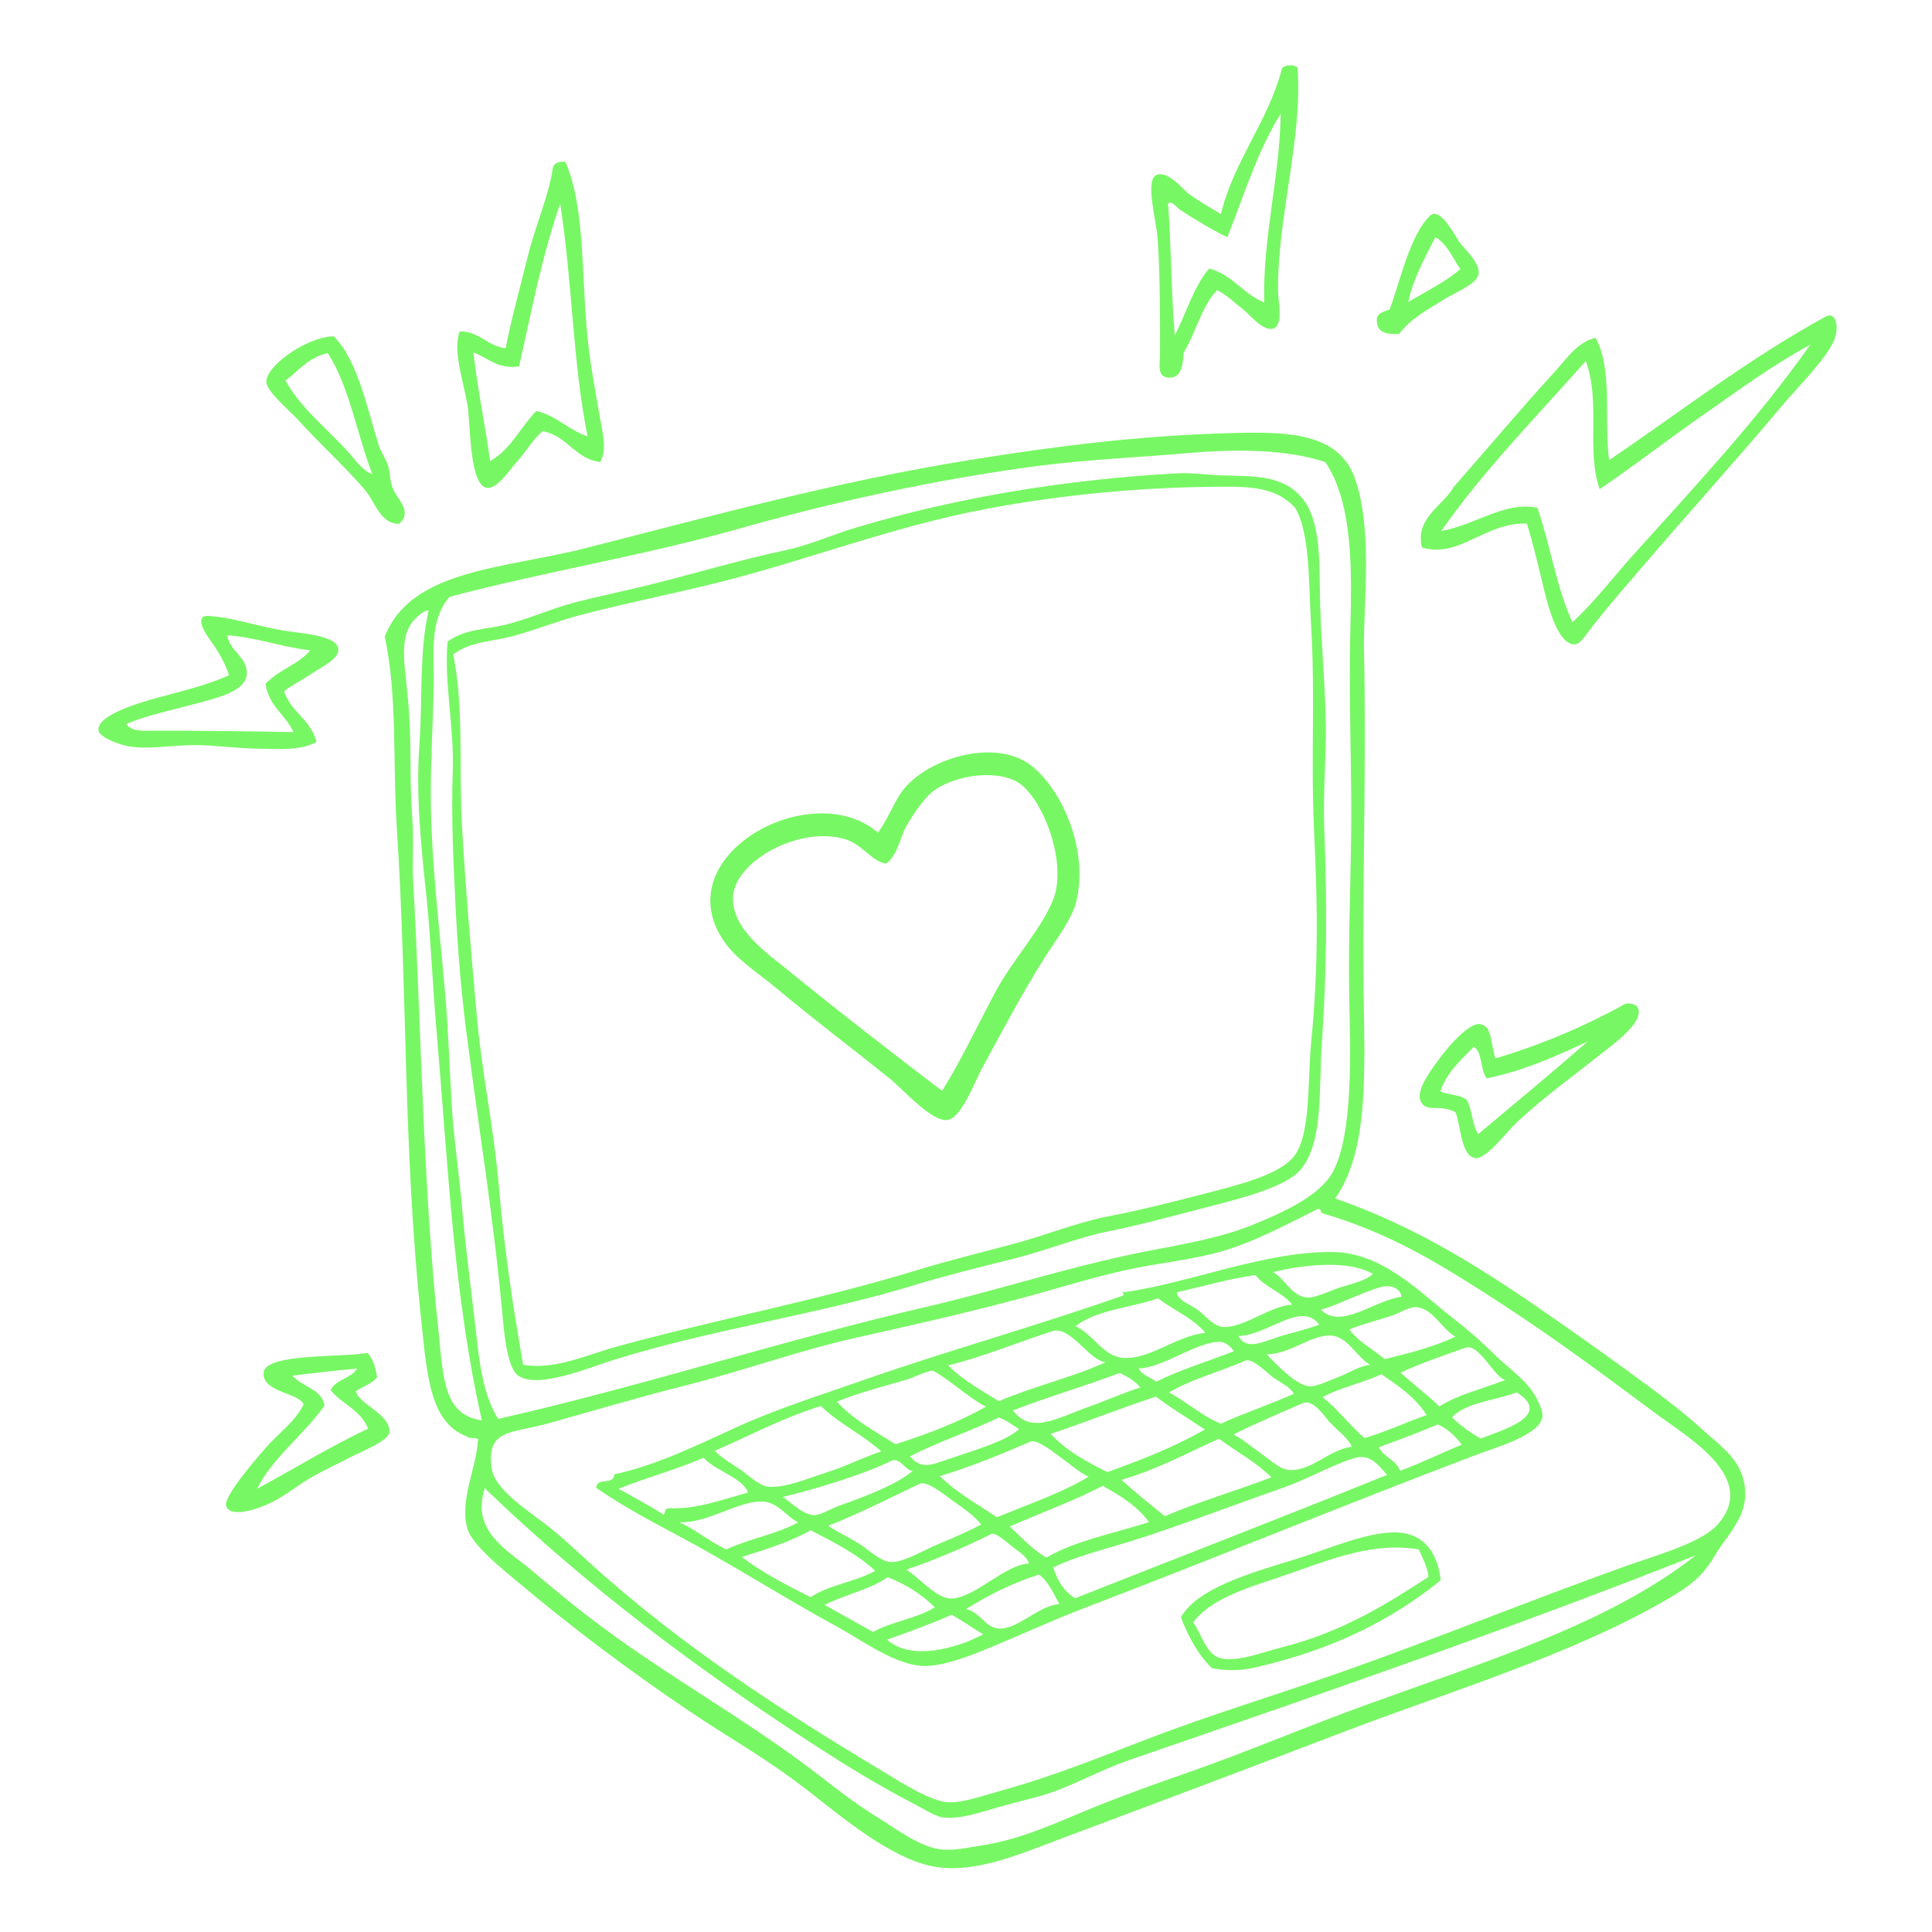 <svg version="1.2" preserveAspectRatio="xMidYMid meet" height="1080" viewBox="0 0 810 810" zoomAndPan="magnify" width="1080" xmlns:xlink="http://www.w3.org/1999/xlink" xmlns="http://www.w3.org/2000/svg"><defs><clipPath id="be15c647e4"><path d="M 595.492 132.125 L 770.012 132.125 L 770.012 270.344 L 595.492 270.344 Z M 595.492 132.125"></path></clipPath><clipPath id="f10feb3930"><path d="M 161.125 181.301 L 731.719 181.301 L 731.719 783.242 L 161.125 783.242 Z M 161.125 181.301"></path></clipPath></defs><g id="e9f30ca6da"><g clip-path="url(#be15c647e4)" clip-rule="nonzero"><path d="M 765.41 132.75 C 769.93 130.285 771.25 137.547 768.789 143.051 C 765.375 150.691 752.902 163.285 747.973 169.137 C 728.191 192.633 709.062 213.785 689.578 236.461 C 683.125 243.969 675.469 252.73 668.094 261.98 C 665.887 264.742 662.852 269.801 660.688 270.094 C 653.48 271.074 649.246 254.832 647.59 248.164 C 644.723 236.645 642.863 228.062 640.145 219.516 C 622.516 218.887 611.824 234.305 596.145 229.527 C 593.172 217.062 605 212.137 609.535 204.078 C 623.766 187.922 637.305 171.707 652.102 155.562 C 656.848 150.383 661.34 143.316 668.977 141.652 C 676.285 155.203 672.41 175.27 674.621 192.887 C 703.043 173.801 732.555 150.645 765.41 132.75 Z M 604.273 222.602 C 618.133 220.34 631.062 209.941 644.562 212.91 C 649.945 228.324 652.668 246.898 659.27 260.867 C 668.695 252.121 676.34 242.004 684.875 232.5 C 710.676 203.781 736.859 175.977 758.945 144.516 C 742.887 153.262 728.531 163.855 714.113 173.914 C 699.41 184.172 685.52 195.008 670.68 205.059 C 664.891 188.91 671.254 168.504 664.824 151.352 C 644.203 174.734 622.195 196.949 604.273 222.602" style="stroke:none;fill-rule:nonzero;fill:#78f764;fill-opacity:1;"></path></g><path d="M 612.297 112.867 C 608.996 108.16 606.734 102.215 601.797 99.441 C 597.465 108.035 592.691 116.254 590.422 126.586 C 597.926 122.195 605.91 118.203 612.297 112.867 Z M 611.961 101.684 C 613.695 104.145 620.395 109.906 619.934 114.707 C 619.52 118.957 610.496 122.422 605.883 125.262 C 597.199 130.605 591.562 133.555 586.586 140.004 C 581.516 140.117 576.75 139.875 577.293 133.324 C 577.832 131.102 580.426 130.605 582.594 129.754 C 586.867 118.52 591.27 97.883 599.766 90.27 C 603.832 86.629 610.508 99.617 611.961 101.684" style="stroke:none;fill-rule:nonzero;fill:#78f764;fill-opacity:1;"></path><path d="M 686.176 421.805 C 690.551 427.359 677.582 436.844 672.258 441.07 C 659.445 451.227 648.105 459.312 636.141 470.34 C 631.82 474.32 623.312 485.863 618.754 485.539 C 612.363 485.09 612.375 471.121 610.25 466.336 C 603.691 462.59 597.672 466.926 595.492 461.367 C 593.625 456.613 600.82 447.367 604.465 442.531 C 608.289 437.453 616.105 429.016 620.156 429.344 C 625.867 429.801 624.777 437.617 627 443.711 C 646.18 438.141 666.008 429.48 681.121 420.992 C 681.918 420.543 684.676 420.469 686.176 421.805 Z M 603.883 457.531 C 607.148 459.113 611.93 458.879 614.77 460.961 C 617.289 464.785 617.152 471.762 619.758 475.484 C 635.129 462.605 650.566 449.781 665.645 436.652 C 652.574 442.676 639.562 448.738 623.359 452.121 C 620.496 448.938 621.672 440.945 617.863 438.887 C 612.398 444.426 606.574 449.66 603.883 457.531" style="stroke:none;fill-rule:nonzero;fill:#78f764;fill-opacity:1;"></path><path d="M 500.254 680.148 C 504.039 685.641 505.828 694.082 512.152 695.328 C 519.516 696.77 530.156 692.438 537.297 690.676 C 563.137 684.293 583.133 671.352 598.93 661.082 C 598.293 656.383 596.391 653.195 594.832 649.594 C 573.699 646.078 554.16 655.371 535.418 661.551 C 521.742 666.059 507.273 670.73 500.254 680.148 Z M 604.039 662.512 C 583.355 679.316 558.598 691.691 526.188 699.105 C 519.805 700.562 514.105 700.5 508.141 699.41 C 502.426 693.926 498.363 686.48 495.094 678.098 C 501.727 666.027 524.207 659.484 541.641 654.164 C 556.883 649.512 570.438 643.215 583.008 642.512 C 596.152 641.773 602.562 650.051 604.039 662.512" style="stroke:none;fill-rule:nonzero;fill:#78f764;fill-opacity:1;"></path><path d="M 549.75 436.633 C 552.867 404.523 552.355 378.711 550.977 349.297 C 549.438 316.441 551.539 292.738 549.621 260.938 C 548.621 244.387 549.273 223.348 543.004 212.902 C 536.48 205.898 528.352 204.082 515.453 204.055 C 481.922 203.98 446.875 207.027 412.828 213.488 C 373.953 220.871 337.605 235.137 300.828 244.297 C 281.172 249.184 261.746 252.973 242.812 257.996 C 233.539 260.461 224.805 263.969 215.508 266.574 C 207.039 268.945 197.301 268.797 190.008 274.371 C 194.566 296.34 192.332 322.391 193.699 346.328 C 195.234 373.301 197.598 399.953 199.93 426.176 C 202.09 450.441 207.008 472.234 209.234 498.273 C 211.402 523.566 215.223 548.938 219.32 572.176 C 232.785 574.473 245.746 568.055 259.152 564.395 C 300.133 553.215 343.715 545.023 384.762 532.426 C 397.316 528.57 411.266 525.145 424.949 521.5 C 438.379 517.918 451.285 512.562 464.461 510.004 C 478.695 507.242 490.93 504.105 505.988 500.207 C 519.691 496.664 536.652 492.473 542.656 484.598 C 549.625 475.453 548.133 453.332 549.75 436.633 Z M 493.785 198.438 C 499.777 198.117 506.117 199.145 512.551 199.32 C 526.301 199.691 538.527 199.18 546.449 209.492 C 552.762 217.719 553.219 231.461 553.344 246.285 C 553.516 266.008 555.586 284.52 555.867 304.641 C 556.043 317.492 554.598 332.52 555.199 347.688 C 556.426 378.566 556.289 407.219 554.188 437.5 C 552.879 456.383 554.926 479.613 545.047 490.625 C 538.871 497.5 521.824 502.059 507.703 505.668 C 492.641 509.52 478.25 513.57 464.992 516.188 C 451.895 518.777 438.703 524.297 424.863 527.738 C 410.559 531.289 396.004 534.934 383.438 538.77 C 342.418 551.293 299.258 557.078 257.156 570.176 C 247.016 573.332 225.41 582.555 217.219 576.719 C 213.332 573.949 211.754 563.293 210.816 552.969 C 206.848 509.266 201.109 476.344 195.461 432.164 C 193.273 415.07 191.805 396.414 191 380.207 C 190.039 361.004 189.141 342.176 189.824 322.988 C 190.465 304.906 186.062 285.512 187.676 268.965 C 195.027 263.641 203.836 263.902 211.992 261.895 C 221.855 259.457 231.262 255.105 241.098 252.539 C 250.82 250 260.668 248.051 270.414 245.66 C 290.293 240.777 309.988 234.77 329.562 230.613 C 339.609 228.477 348.965 224.164 358.664 221.258 C 402.402 208.156 448.566 200.867 493.785 198.438" style="stroke:none;fill-rule:nonzero;fill:#78f764;fill-opacity:1;"></path><path d="M 543.984 28.395 C 546.297 57.105 535.535 91.102 535.812 121.934 C 535.855 126.535 538.102 136.016 534.051 137.656 C 529.754 139.395 523.785 131.734 521.555 130.012 C 516.949 126.453 514.566 123.762 510.238 121.637 C 503.633 128.699 501.402 139.438 496.285 147.754 C 495.855 150.234 496.461 158.98 489.711 158.289 C 484.957 157.801 486.332 152.887 486.332 147.988 C 486.34 136.391 486.473 115.98 485.34 100.094 C 484.773 92.141 479.891 75.305 484.91 73.344 C 489.918 71.379 496.121 79.734 498.695 81.504 C 503.078 84.52 506.699 86.715 511.863 89.715 C 517.391 67.211 531.215 51.691 537.234 29.594 C 537.324 26.969 542.715 26.766 543.984 28.395 Z M 489.684 85.395 C 490.938 98.598 491.066 125.07 492.555 140.602 C 497.371 131.266 500.34 120.375 506.969 112.57 C 516.539 115.059 521.254 123.324 530.004 126.793 C 529.387 99.348 536.598 73.922 536.918 47.688 C 527.285 63.109 521.559 81.812 514.566 99.457 C 508.113 96.395 500.664 91.781 494.898 88.062 C 493.145 86.93 491.301 83.883 489.684 85.395" style="stroke:none;fill-rule:nonzero;fill:#78f764;fill-opacity:1;"></path><g clip-path="url(#f10feb3930)" clip-rule="nonzero"><path d="M 731.645 624.762 C 732.414 636.293 724.152 643.41 719.027 652.016 C 713.645 661.059 709.008 664.785 697.637 671.297 C 657.383 694.348 608.156 708.953 562.184 726.543 C 522.406 741.766 484.027 756.195 442.691 771.695 C 426.57 777.746 407.543 785.902 390.648 782.398 C 372.82 778.699 352.871 761.707 338.707 750.719 C 320.844 736.859 306.57 729.262 288.457 717.027 C 263.812 700.367 240.266 682.773 216.508 662.766 C 211.793 658.797 197.859 647.793 195.934 640.855 C 192.566 628.723 199.973 614.617 200.273 604.344 C 201.781 602.215 196.746 603.488 195.734 602.242 C 179.887 596.371 178.945 575.469 176.48 552.18 C 168.973 481.32 170.863 415.797 166.375 347.434 C 164.559 319.766 166.746 292.547 161.328 266.867 C 172.492 238.559 210.82 238.641 245.988 229.688 C 299.105 216.156 350.637 201.871 406.695 192.836 C 442.309 187.098 477.227 182.629 516.012 181.578 C 539.227 180.949 561.32 181.09 568.129 200.781 C 575.773 222.875 571.434 253.863 571.867 273.359 C 572.945 321.191 571.09 369.27 571.719 416.68 C 572.148 449.805 573.836 482.664 559.766 502.445 C 594.328 514.5 621.496 531.863 651.965 553.098 C 665.168 562.293 679.32 572.379 693.801 583.152 C 700 587.762 707.152 593.312 713.895 599.496 C 721.793 606.73 730.809 612.273 731.645 624.762 Z M 183.871 558.398 C 185.875 577.18 185.84 593.324 202.008 595.473 C 190.195 542.953 188.02 490.469 183.195 434.465 C 181.312 412.594 180.531 392.266 178.824 376.273 C 176.434 353.969 174.348 332.82 175.824 312.355 C 177.238 292.703 175.648 273.934 179.703 255.941 C 179.293 255.977 178.879 256.012 178.469 256.047 C 165.918 263.301 169.496 275.559 171.086 293.441 C 172.809 312.828 171.523 326.395 172.859 343.133 C 173.562 351.898 172.762 361.145 173.184 368.656 C 176.594 429.348 177.238 496.402 183.871 558.398 Z M 203.211 624.031 C 197.457 642.129 212.566 649.668 222.992 658.469 C 231.27 665.461 238.809 671.688 245.773 677.078 C 278.113 702.094 311.363 719.613 343.125 744.109 C 350.41 749.727 358.176 755.898 367.035 761.371 C 375.605 766.664 384.969 773.93 393.777 775.273 C 399.508 776.148 406.055 774.535 411.094 773.789 C 428.77 771.172 444.062 763.562 460.133 757.113 C 472.465 752.168 485.188 747.625 497.578 743.305 C 522.285 734.691 546.699 724.25 571.797 715.129 C 622.586 696.66 674.496 680.844 710.938 652.086 C 635.992 681.895 551.469 711.039 473.438 737.902 C 462.215 741.766 452.273 747.379 441.559 751.234 C 435.219 753.516 427.039 755.273 419.047 757.531 C 411.141 759.754 403.215 762.688 395.754 762.02 C 392.25 761.707 387.168 758.328 382.125 755.711 C 368.008 748.387 354.867 740.254 343.402 732.867 C 292.398 700.02 246.199 665.133 203.883 624.598 C 203.816 624.223 203.727 623.871 203.211 624.031 Z M 208.809 594.887 C 269.523 581.16 327.5 562.027 389.801 547.57 C 416.984 541.262 448.703 530.973 478.828 524.969 C 493.637 522.02 510.836 519.371 525.199 513.512 C 538.18 508.219 553.441 501.32 558.809 491.309 C 567.395 475.301 566.129 440.926 565.688 419.066 C 565.164 393.07 566.508 365.551 566.527 341.73 C 566.543 317.359 565.469 290.059 566.125 264.504 C 566.789 238.445 567.258 211.203 555.688 193.75 C 540.051 188.48 519.34 188.152 498.66 189.922 C 476.859 191.789 454.305 192.781 434.332 195.445 C 391.613 201.148 349.398 210.449 309.484 221.742 C 269.508 233.055 228.91 239.543 188.559 250.191 C 179.723 259.977 182.121 274.504 181.848 288.156 C 181.562 302.184 180.633 317.391 180.613 331.875 C 180.59 361.023 184.625 392.141 186.762 417.957 C 187.953 432.344 188.465 447.305 189.348 462.598 C 190.199 477.266 192.523 492.309 193.793 507.078 C 195.137 522.75 197.289 538.625 199.066 553.977 C 200.719 568.277 201.703 583.246 208.809 594.887 Z M 206.285 616.289 C 207.602 623.977 219.883 632.438 226.805 637.582 C 235.188 643.809 242.473 651 249.023 656.859 C 286.777 690.637 325.926 716.078 369.773 742.441 C 377.469 747.07 390.191 755.332 397.695 755.621 C 403.867 755.863 412.23 752.809 420.316 750.566 C 442.488 744.414 462.984 735.988 480.785 729.172 C 508.383 718.605 532.867 711.395 562.484 700.973 C 601.195 687.348 642.598 670.535 682.027 656.438 C 693.238 652.426 712.918 647.031 719.824 639.484 C 737.906 619.715 707.445 602.512 693.98 592.48 C 667.094 572.445 646.707 557.395 619.711 540.285 C 597.395 526.141 579.641 516.145 554.055 508.543 C 554 507.473 553.445 507 552.664 506.793 C 541.652 512.164 526.727 520.422 512.441 524.574 C 499.914 528.219 486.102 529.426 472.609 532.359 C 459.781 535.145 447.281 538.996 434.844 542.457 C 409.922 549.387 383.957 555.242 359.16 560.793 C 333.652 566.504 312.824 574.488 284.922 581.496 C 267.633 585.844 247.559 591.816 229.539 596.848 C 214.566 601.027 203.32 598.945 206.285 616.289" style="stroke:none;fill-rule:nonzero;fill:#78f764;fill-opacity:1;"></path></g><path d="M 431.859 320.605 C 445.113 330.449 456.652 356.461 451.16 378.203 C 449.32 385.512 442.617 394.113 438.004 401.445 C 428.039 417.27 421.801 429.414 411.684 447.93 C 408.602 453.574 403.328 468.184 397.586 469.48 C 391.008 470.961 378.836 456.848 372.965 452.137 C 356.348 438.797 341.145 427.387 325.875 414.613 C 317.234 407.383 308.781 402.348 303.406 394.43 C 279.043 358.566 340.32 325.195 368.102 349.078 C 373.242 341.844 375.02 335.402 379.262 330.426 C 390.566 317.18 417.469 309.922 431.859 320.605 Z M 307.363 375.52 C 306.266 389.332 321.766 399.73 330.812 407.109 C 351.258 423.801 376.711 443.5 394.945 457.324 C 401.949 446.41 408.785 431.996 416.965 416.52 C 424.48 402.289 436.473 389.867 441.508 377.266 C 447.746 361.672 437.086 334.457 426.922 328.105 C 418.484 322.84 401.891 324.465 392.082 331.094 C 387.699 334.062 383.605 340.473 380.543 345.355 C 377.367 350.422 376.758 357.992 371.609 362.043 C 365.867 361.512 361.625 354.18 354.793 351.988 C 335.672 345.859 308.535 360.719 307.363 375.52" style="stroke:none;fill-rule:nonzero;fill:#78f764;fill-opacity:1;"></path><path d="M 304.477 649.602 C 314.812 644.871 324.895 643.457 334.66 638.289 C 329.605 635.734 326.188 630 320.203 629.562 C 309.934 628.812 297.004 638.734 284.809 638.211 C 291.852 641.43 297.484 646.32 304.477 649.602 Z M 339.844 669.621 C 347.234 664.559 358.949 663.137 366.934 658.57 C 359.23 651.359 349.477 646.59 339.926 641.574 C 331.438 646.289 321.262 649.582 310.98 652.785 C 319.75 659.41 329.758 664.559 339.844 669.621 Z M 366.016 684.199 C 373.633 679.898 384.684 678.488 391.926 673.875 C 386.402 668.391 379.793 664.195 372.145 661.238 C 364.906 666.426 354.07 668.598 345.73 672.855 C 352.496 676.629 359.227 680.449 366.016 684.199 Z M 413.367 589.785 C 405.723 585.766 399.379 579.375 391.52 574.836 C 390.031 573.977 383.105 577.523 380.598 578.27 C 369.676 581.5 360.027 583.875 350.871 587.672 C 357.734 595.203 366.84 600.066 375.461 605.5 C 389.141 601.145 402.066 596.148 413.367 589.785 Z M 417.965 636.121 C 431.023 630.66 445.043 626.02 456.383 619.113 C 452.25 617.141 449.023 614.145 445.125 611.359 C 442.41 609.418 434.844 603.164 432.062 604.379 C 421.809 608.859 407.34 614.895 394.055 618.859 C 400.988 625.844 409.824 630.57 417.965 636.121 Z M 418.773 587.453 C 432.895 581.359 449.66 577.496 463.48 571.152 C 456.598 570.367 448.773 555.707 441.176 558.109 C 428.984 561.969 412.02 568.93 397.543 572.449 C 403.602 578.664 411.387 582.816 418.773 587.453 Z M 505.156 599.348 C 498.336 594.723 491.148 590.539 484.652 585.531 C 469.594 590.449 455.508 596.188 440.512 601.16 C 447.004 608.219 455.527 612.859 464.316 617.188 C 479.66 611.594 491.91 606.828 505.156 599.348 Z M 533.047 619.383 C 526.621 612.926 518.34 608.68 511.094 603.199 C 497.715 609.156 485.414 616.008 470.203 620.422 C 475.992 625.809 482.219 630.684 488.336 635.684 C 502.473 629.602 518.352 624.996 533.047 619.383 Z M 542.496 584.305 C 540.289 580.973 536.73 579.688 533.141 577.004 C 531.012 575.414 524.992 569.125 521.992 570.488 C 513.059 574.547 499.176 578.309 490.113 583.816 C 497.637 587.832 503.75 593.52 511.801 596.906 C 521.637 592.375 532.633 588.816 542.496 584.305 Z M 598.094 593.238 C 593.332 585.707 586.199 581.008 579.18 576.168 C 571.402 579.758 561.773 581.789 554.457 585.77 C 560.957 590.773 565.855 597.672 572.129 602.945 C 581.258 600.105 589.395 596.434 598.094 593.238 Z M 603.395 589.668 C 611.152 584.723 621.789 582.203 631.102 578.562 C 626.527 577.578 620.051 563.008 614.363 565.047 C 606.836 567.75 595.18 571.691 587.223 575.48 C 592.441 580.41 598.312 584.566 603.395 589.668 Z M 620.75 603.129 C 630.531 599.352 651.055 593.414 635.91 583.758 C 626.812 587.195 614.559 587.977 608.766 594.188 C 612.25 597.777 616.375 600.602 620.75 603.129 Z M 280.562 632.34 C 292.586 632.738 302.332 628.789 313.645 625.762 C 311.02 619.309 300.145 616.828 294.949 611.168 C 283.77 616.105 270.789 619.52 259.305 624.195 C 265.773 627.645 272.121 631.238 278.305 635.027 C 278.957 634.047 278.602 632.219 280.562 632.34 Z M 299.684 608.27 C 302.703 611.391 306.324 613.391 310.32 616.078 C 313.355 618.121 318.113 622.723 321.527 623.219 C 328.535 624.238 338.977 619.734 346.57 617.328 C 355.023 614.648 362.645 610.672 369.488 608.508 C 361.645 601.469 351.742 596.867 344.18 589.492 C 327.863 594.508 314.383 601.902 299.684 608.27 Z M 328.137 627.637 C 331.914 629.965 336.508 635.059 341.25 635.23 C 343.895 635.324 348.035 632.633 352.121 631.18 C 362.965 627.328 375.762 622.453 382.656 616.723 C 379.512 616.543 377.289 610.68 373.57 612.516 C 362.094 618.188 342.316 624.18 328.137 627.637 Z M 347.242 639.699 C 351.371 642.488 355.629 644.395 360.359 647.297 C 363.766 649.395 369.145 654.758 373.473 654.895 C 378.895 655.07 386.875 650.094 392.785 647.629 C 399.344 644.891 405.684 642.176 411.375 639.176 C 408.27 635.422 404.562 632.75 399.957 629.566 C 397.055 627.559 388.812 620.562 385.605 622.074 C 374.453 627.34 360.098 634.68 347.242 639.699 Z M 381.504 610.59 C 386.375 616.098 390.031 614.344 397.801 611.684 C 408.543 608 421.656 604.285 427.258 599.184 C 424.48 597.48 422.043 595.383 418.738 594.309 C 406.781 600.117 393.18 604.543 381.504 610.59 Z M 371.902 687.43 C 381.895 696.371 400.684 691.289 412.211 685.215 C 407.758 682.555 403.57 679.574 399.047 677 C 390.344 680.766 381.203 684.164 371.902 687.43 Z M 379.977 658.074 C 384.758 660.898 392.621 670.129 398.461 670.195 C 408.461 670.312 421.285 655.84 431.469 655.523 C 430.352 652.414 427.469 650.785 424.645 648.633 C 422.621 647.086 417.473 642.148 415.457 643.188 C 406.566 647.785 390.855 654.504 379.977 658.074 Z M 405.07 674.613 C 411.047 675.992 413.094 682.547 418.859 682.777 C 426.953 683.094 435.027 673.309 444.148 672.504 C 441.605 668.02 439.543 662.977 435.605 660.152 C 424.066 663.824 414.16 668.875 405.07 674.613 Z M 423.289 640.023 C 428.352 644.457 432.758 649.68 438.734 653.027 C 450.363 645.984 468.961 642.398 481.691 638.125 C 476.746 631.277 469.605 627.035 462.324 622.965 C 450.07 629.293 436.277 634.324 423.289 640.023 Z M 424.711 591.305 C 432.273 601.641 443.539 594.371 456.359 589.832 C 464.43 586.973 471.941 583.547 478.094 581.734 C 475.898 578.891 472.723 577.207 469.473 575.621 C 454.062 581.402 440.25 585.328 424.711 591.305 Z M 441.582 657.148 C 443.348 663.004 446.32 667.418 450.789 670.062 C 494.367 652.812 538.32 635.879 581.555 618.336 C 577.352 613.77 574.301 609.191 567.254 611.461 C 557.645 614.562 548.125 620.219 537.184 624.016 C 516.098 631.328 494.262 639.891 473.672 646.293 C 462.48 649.77 451.25 652.461 441.582 657.148 Z M 450.965 556.023 C 458.211 559.227 462.371 568.609 470.797 569.277 C 482.109 570.172 493.27 559.902 505.414 558.828 C 500.035 552.492 492.02 549.289 485.477 544.34 C 474.07 548.312 459.121 549.312 450.965 556.023 Z M 470.934 541.848 C 498.98 537.918 530.859 524.367 559.207 524.922 C 579.738 525.324 595.254 541.832 608.922 552.43 C 615.262 557.352 621.211 562.582 626.438 567.75 C 631.559 572.816 638.906 577.934 642.766 583.793 C 644.535 586.484 646.785 591.16 646.707 593.422 C 646.434 601.473 627.875 606.547 618.242 610.199 C 562.461 631.359 511.176 652.551 454.871 674.074 C 444.977 677.855 434.215 682.625 422.992 687.406 C 413.328 691.52 398.527 698.191 388.43 698.473 C 376.281 698.805 361.637 687.848 351.527 682.324 C 327.598 669.258 306.523 655.613 283.375 643.316 C 272.086 637.32 260.828 631.301 249.922 623.758 C 250.395 618.965 257.25 623.07 257.535 618.121 C 276.148 614.078 292.582 605.695 309.398 598.09 C 326.266 590.461 343.793 584.977 361.938 578.625 C 397.762 566.082 434.617 555.957 471.039 543.086 C 471.008 542.07 469.777 540.484 470.934 541.848 Z M 477.402 573.691 C 478.809 576.797 482.414 577.285 484.742 579.293 C 494.719 574.309 506.422 570.77 517.293 566.531 C 516.336 564.809 513.895 562.797 511.969 562.625 C 502.918 561.805 487.281 573.707 477.402 573.691 Z M 493.363 541.793 C 493.984 545.434 498.414 546.48 502.09 549.145 C 505.004 551.254 508.789 556.082 512.676 556.336 C 521.367 556.898 532.523 547.422 541.781 546.98 C 537.621 541.699 530.516 539.918 526.387 534.594 C 514.457 536.219 504.348 539.379 493.363 541.793 Z M 517.172 601.43 C 521.125 603.465 524.473 606.395 528.43 609.188 C 531.68 611.48 536.602 616.004 540.254 616.273 C 549.965 616.984 556.773 607.891 566.828 606.516 C 564.754 602.531 561.59 600.453 557.887 596.691 C 555.367 594.129 550.762 586.234 545.961 588.367 C 537.637 592.062 526.008 596.891 517.172 601.43 Z M 519.234 560.133 C 522.918 566.832 530.266 561.977 538.516 559.723 C 544.02 558.219 549.453 556.773 553.094 555.355 C 545.617 545.168 531.344 559.941 519.234 560.133 Z M 531.113 567.836 C 534.727 571.648 543.477 580.949 549.086 581.246 C 551.957 581.398 558.062 578.488 561.809 577.035 C 566.035 575.398 569.895 572.695 574.48 572.211 C 568.477 568.832 565.152 560.254 557.848 559.934 C 549.699 559.574 541.133 567.633 531.113 567.836 Z M 533.762 533.34 C 538.598 536.02 541.531 543.305 547.75 543.977 C 551.383 544.371 557.656 541.051 562.332 539.605 C 567.453 538.023 572.523 536.961 575.566 534.109 C 565.617 528.188 546.734 530.109 533.762 533.34 Z M 553.797 549.062 C 562.215 557.715 576.336 545.031 587.605 543.668 C 587.309 540.77 584.262 539.191 581.613 539.199 C 576.273 539.211 559.41 547.934 553.797 549.062 Z M 565.73 557.387 C 569.625 562.754 575.652 565.59 580.508 569.824 C 591.121 567.285 601.484 564.535 610.227 560.418 C 604.547 557.301 600.938 548.879 594.211 548.086 C 590.734 547.676 587.195 550.359 583.91 551.461 C 577.602 553.578 571.262 555.051 565.73 557.387 Z M 578.07 606.793 C 580.242 611.031 585.191 611.969 587.016 616.621 C 596.043 613.316 604.156 609.242 612.867 605.676 C 610.121 602.125 607.008 599.008 602.793 597.195 C 594.809 600.609 586.426 603.688 578.07 606.793" style="stroke:none;fill-rule:nonzero;fill:#78f764;fill-opacity:1;"></path><path d="M 251.051 172.551 C 252.27 179.98 254.867 188.207 251.621 193.688 C 240.984 192.465 237.742 182.453 227.461 180.805 C 223.246 184.348 221.176 188.629 216.715 193.57 C 214.145 196.422 208.691 204.68 204.578 204.582 C 196.602 204.391 197.336 177.602 195.984 169.805 C 194.023 158.496 189.766 147.043 192.711 138.93 C 201.148 138.906 204.301 145.156 212.008 146 C 214.238 134.168 217.938 121.105 221.191 107.82 C 224.453 94.527 230.094 82 231.723 70.781 C 232.02 68.715 233.395 67.633 237.074 67.828 C 246.047 88.867 243.355 119.531 247.07 147.969 C 248.129 156.078 249.727 164.48 251.051 172.551 Z M 224.859 172.305 C 233.352 174.266 238.383 180.332 246.336 182.926 C 240.129 152.34 239.941 117.547 234.852 85.465 C 227.379 106.715 222.812 130.418 217.648 153.613 C 208.512 154.922 204.66 149.957 198.457 147.781 C 200.418 164.406 203.688 179.828 205.48 193.289 C 214.348 188.32 218.16 179.098 224.859 172.305" style="stroke:none;fill-rule:nonzero;fill:#78f764;fill-opacity:1;"></path><path d="M 164.727 204.891 C 166.695 209.539 173.156 214.703 167.238 219.625 C 159.23 219.496 157.316 210.371 152.922 205.281 C 144.246 195.223 135.164 187.227 124.855 175.914 C 121.445 172.172 111.91 164.242 111.668 160.223 C 111.266 153.543 128.551 141.219 139.922 140.973 C 149.887 151.059 153.605 170.07 158.805 186.707 C 159.699 189.574 161.746 192.297 162.641 195.098 C 163.672 198.332 163.473 201.93 164.727 204.891 Z M 119.707 159.531 C 126.422 171.75 138.191 180.547 146.648 190.238 C 149.461 193.469 152.223 197.434 156.105 198.777 C 149.883 182.941 146.555 162.137 137.414 148.043 C 129.156 149.887 125.289 155.43 119.707 159.531" style="stroke:none;fill-rule:nonzero;fill:#78f764;fill-opacity:1;"></path><path d="M 149.234 583.18 C 150.113 588.695 164.176 592.98 163.195 600.672 C 162.758 604.137 151.496 608.57 147.242 610.77 C 139.828 614.602 135.504 616.539 129.941 619.73 C 125.109 622.496 120.25 626.648 113.984 629.824 C 108.52 632.594 96.652 636.633 94.812 631.469 C 93.375 627.441 108.891 609.941 110.836 607.664 C 117.152 600.258 123.359 596.652 127.289 588.805 C 125.465 583.871 109.496 583.746 110.551 575.289 C 111.551 567.219 144.449 569.184 154.094 567.188 C 156.285 569.578 157.461 573.184 158.09 577.438 C 156.07 580.137 152.18 581.262 149.234 583.18 Z M 136.051 589.297 C 127.629 601.332 113.668 611.766 107.887 624.113 C 123.383 615.738 138.074 606.684 154.328 598.941 C 151.203 591.066 143.402 588.746 138.613 582.848 C 140.57 578.375 147.32 577.934 149.676 573.797 C 138.637 574.738 133.992 575.461 122.516 576.754 C 126.918 581.547 134.973 582.379 136.051 589.297" style="stroke:none;fill-rule:nonzero;fill:#78f764;fill-opacity:1;"></path><path d="M 141.852 272.273 C 142.137 276.297 134.629 279.77 131.465 281.891 C 126.453 285.246 122.77 286.965 119.059 289.809 C 122.086 298.711 130.223 301.543 132.723 311.07 C 125.938 314.855 116.5 313.984 107.414 313.863 C 98.797 313.754 89.609 312.328 81.121 312.383 C 71.371 312.453 62.078 314.344 53.746 312.863 C 50.363 312.266 41.926 309.277 41.359 306.449 C 39.984 299.664 59.859 294.254 66.324 292.469 C 78.305 289.164 87.078 287.168 96.051 283.062 C 93.641 276.289 91.176 272.688 87.191 267 C 86.242 265.645 81.008 257.742 87.688 258.234 C 96.883 258.914 103.801 261.402 116.207 263.887 C 125.371 265.719 141.414 265.992 141.852 272.273 Z M 52.949 303.586 C 55.207 306.938 60.902 306.348 64.402 306.344 C 83.348 306.305 103.332 306.598 123.02 306.918 C 119.691 299.516 112.816 296.316 111.316 286.738 C 116.359 281.031 125.238 278.566 130.047 272.664 C 117.883 271.211 107.793 267.293 95.23 266.312 C 96.473 273.336 103.648 275.355 103.469 282.43 C 103.305 288.953 93.668 291.84 86.383 293.863 C 74.461 297.172 60.227 300.152 52.949 303.586" style="stroke:none;fill-rule:nonzero;fill:#78f764;fill-opacity:1;"></path></g></svg>